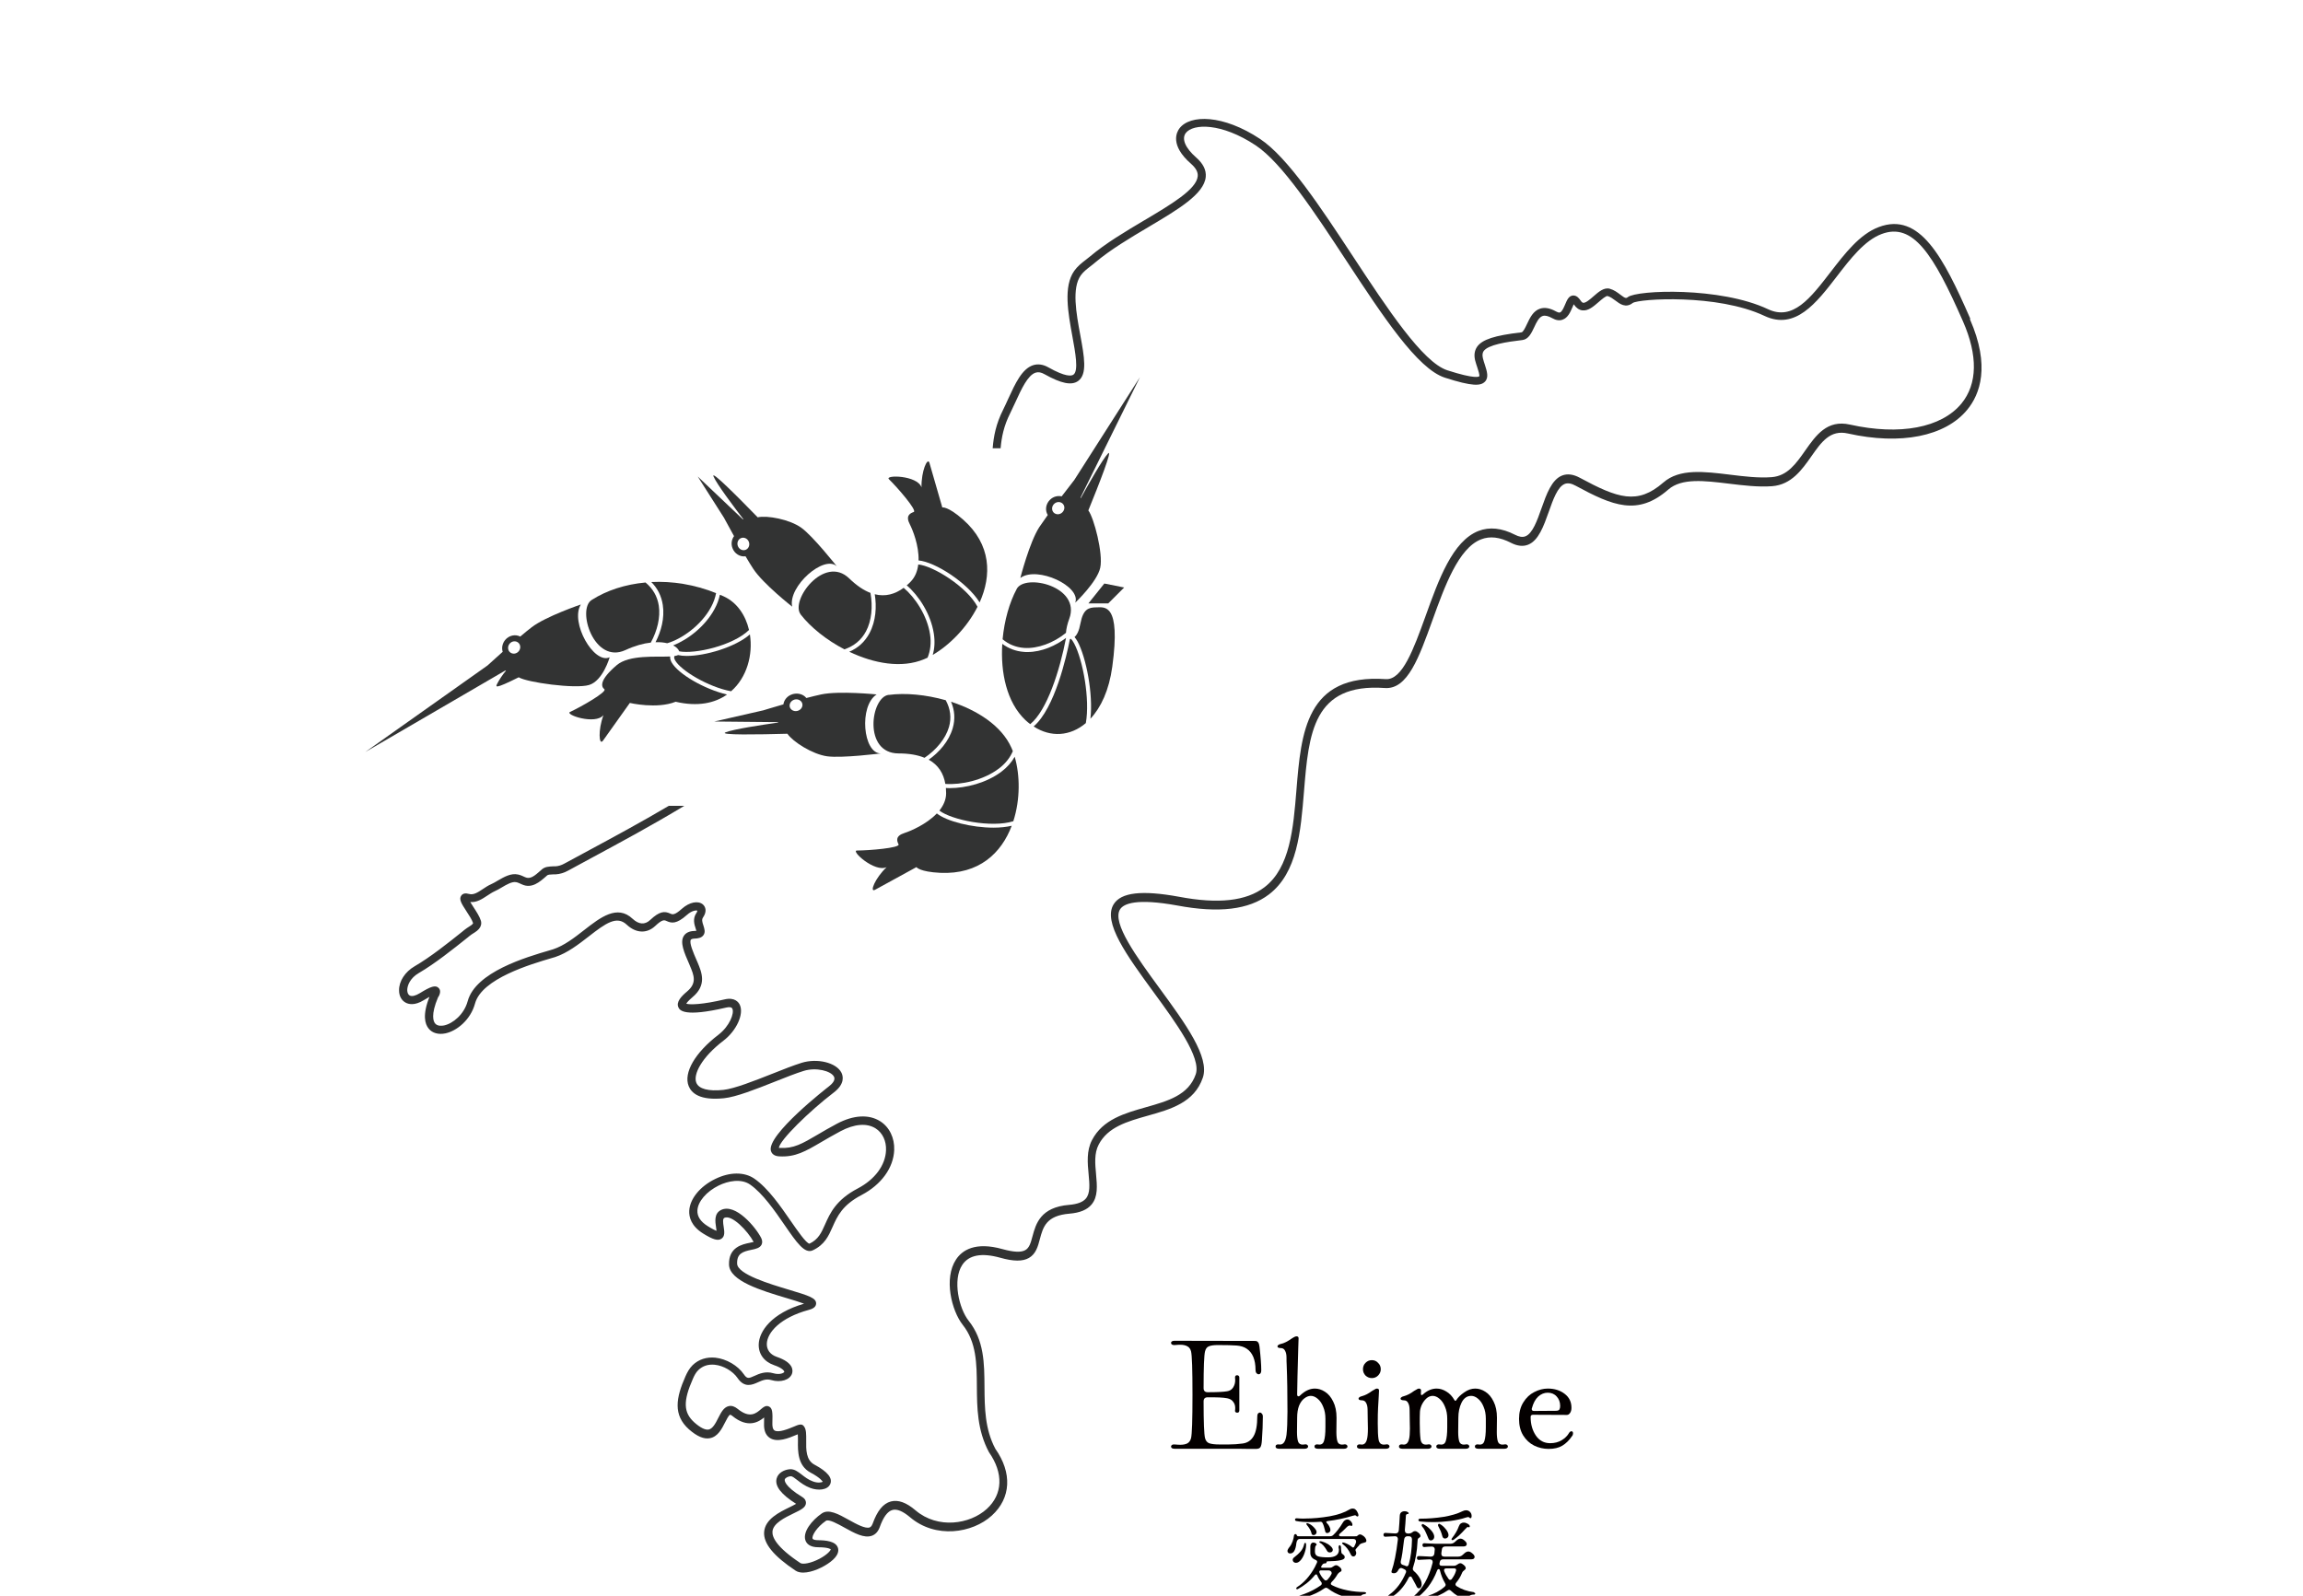 <svg width="290" height="201" viewBox="0 0 290 201" fill="none" xmlns="http://www.w3.org/2000/svg">
<g clip-path="url(#clip0_3736_15254)">
<path d="M248.1 40.13C244.72 32.4 241.73 26.65 236.58 28.6C234.18 29.5 232.31 31.93 230.5 34.28C227.96 37.58 225.76 40.43 222.62 38.94C216.62 36.11 206.14 36.52 204.99 37.42C204.76 37.6 204.66 37.59 204.03 37.11C203.66 36.83 203.25 36.52 202.71 36.37C201.98 36.17 201.3 36.76 200.65 37.33C200.22 37.71 199.68 38.17 199.37 38.14C199.26 38.13 199.15 38.03 199.03 37.85C198.9 37.67 198.59 37.18 198.06 37.22C197.54 37.27 197.32 37.79 197.09 38.34C196.92 38.73 196.7 39.27 196.43 39.36C196.3 39.4 196.1 39.32 195.96 39.24C195.19 38.81 194.54 38.69 193.95 38.87C193.06 39.15 192.65 40.04 192.28 40.82C192.07 41.27 191.8 41.83 191.59 41.86C188.21 42.25 186.64 42.76 186 43.68C185.68 44.15 185.59 44.72 185.75 45.38C185.83 45.69 185.93 46 186.03 46.29C186.14 46.63 186.35 47.26 186.27 47.4C186.23 47.44 185.78 47.78 182.25 46.64C179.14 45.63 174.69 38.86 170.38 32.31C166.34 26.17 162.17 19.82 158.67 17.5C154.03 14.42 149.86 14.4 148.52 16.17C148.18 16.62 147.27 18.27 149.98 20.63C150.59 21.17 150.87 21.68 150.82 22.2C150.67 23.85 147.48 25.74 144.11 27.74C141.72 29.16 139.24 30.63 137.25 32.31C137.08 32.45 136.9 32.59 136.72 32.73C136.2 33.13 135.67 33.55 135.27 34.12C133.88 36.08 134.5 39.43 135.04 42.38C135.41 44.41 135.84 46.71 135.17 47.19C134.92 47.37 134.17 47.49 132.01 46.27C131.34 45.89 130.69 45.81 130.09 46C128.69 46.46 127.85 48.29 126.96 50.23C126.75 50.69 126.54 51.16 126.32 51.6C125.41 53.4 125.12 54.97 125 56.46H126C126.12 55.08 126.39 53.67 127.21 52.04C127.43 51.59 127.65 51.11 127.87 50.64C128.63 48.98 129.42 47.26 130.4 46.94C130.74 46.83 131.1 46.89 131.52 47.13C133.63 48.31 134.93 48.58 135.76 47.99C136.94 47.14 136.54 44.96 136.03 42.19C135.52 39.43 134.95 36.31 136.09 34.69C136.41 34.24 136.86 33.89 137.34 33.52C137.53 33.37 137.72 33.23 137.9 33.07C139.83 31.44 142.27 29.99 144.63 28.59C148.38 26.36 151.63 24.44 151.83 22.28C151.91 21.43 151.51 20.62 150.65 19.86C149.26 18.65 148.76 17.49 149.32 16.75C150.23 15.56 153.8 15.44 158.12 18.31C161.44 20.51 165.56 26.78 169.54 32.84C174.14 39.84 178.49 46.46 181.94 47.57C185.44 48.7 186.46 48.61 186.98 48.08C187.51 47.55 187.23 46.74 186.98 45.95C186.89 45.68 186.8 45.4 186.73 45.12C186.61 44.62 186.73 44.37 186.82 44.23C187.38 43.42 189.73 43.06 191.71 42.83C192.48 42.73 192.84 41.96 193.19 41.22C193.48 40.59 193.79 39.95 194.26 39.8C194.56 39.7 194.97 39.8 195.47 40.08C195.93 40.34 196.36 40.41 196.75 40.27C197.44 40.04 197.75 39.29 198.01 38.69C198.06 38.58 198.12 38.44 198.17 38.32C198.18 38.34 198.19 38.35 198.2 38.37C198.49 38.79 198.84 39.04 199.24 39.09C200 39.19 200.66 38.6 201.31 38.04C201.68 37.72 202.24 37.23 202.44 37.29C202.79 37.39 203.11 37.63 203.42 37.86C203.97 38.28 204.72 38.85 205.6 38.16C206.4 37.63 216.24 36.98 222.19 39.79C226.06 41.62 228.72 38.17 231.29 34.83C233.01 32.59 234.8 30.28 236.93 29.48C240.88 27.98 243.47 32 247.18 40.47C249.08 44.79 249.01 48.37 246.99 50.83C244.47 53.89 239.22 54.88 232.95 53.48C230.07 52.83 228.67 54.83 227.31 56.76C226.16 58.4 225.08 59.94 223.11 60.1C221.46 60.23 219.63 60.01 217.86 59.79C214.58 59.39 211.49 59 209.46 60.77C206.19 63.62 203.74 62.77 198.92 60.17C198.12 59.74 197.38 59.64 196.72 59.89C195.39 60.4 194.74 62.24 194.11 64.02C193.56 65.58 192.99 67.19 192.09 67.55C191.73 67.69 191.3 67.63 190.78 67.36C189.11 66.5 187.55 66.34 186.17 66.88C182.91 68.16 181.17 72.97 179.5 77.63C178 81.78 176.58 85.68 174.5 85.54C164.44 84.84 163.84 92.3 163.25 99.52C162.86 104.32 162.45 109.29 159.23 111.75C156.94 113.5 153.41 113.89 148.45 112.95C143.78 112.1 141.17 112.4 140.24 113.89C138.82 116.16 141.94 120.42 145.24 124.94C148.08 128.82 151.29 133.22 150.57 135.32C149.66 137.95 147.06 138.68 144.31 139.46C141.63 140.22 138.86 141 137.51 143.6C136.8 144.95 136.95 146.51 137.08 147.89C137.2 149.18 137.3 150.29 136.74 150.96C136.36 151.41 135.68 151.67 134.64 151.76C131.01 152.05 130.44 154.16 130.02 155.7C129.8 156.52 129.63 157.17 129.11 157.46C128.57 157.77 127.64 157.72 126.26 157.34C122.77 156.36 121.14 157.5 120.39 158.64C118.81 161.02 119.83 165.09 121.22 166.86C122.97 169.06 122.99 171.76 123.01 174.61C123.03 177.32 123.05 180.13 124.53 182.91C126.38 185.55 126.28 188.22 124.26 190.06C122.13 192 118.1 192.62 115.3 190.25C114.12 189.24 113.1 188.88 112.18 189.12C111.21 189.38 110.47 190.29 109.89 191.91C109.75 192.3 109.57 192.36 109.51 192.39C108.97 192.59 107.82 191.96 106.89 191.44C105.58 190.71 104.34 190.03 103.48 190.63C102.21 191.51 101.09 192.94 101.41 193.98C101.54 194.4 101.93 194.89 103.07 194.89C104.34 194.89 104.6 195.14 104.61 195.14C104.61 195.29 104.18 195.81 103.21 196.33C102.09 196.92 101.09 197.07 100.79 196.88C97.79 194.89 97.22 193.63 97.27 192.92C97.34 191.87 98.84 191.15 99.93 190.62C100.86 190.17 101.47 189.88 101.49 189.31C101.49 189.11 101.43 188.81 101.02 188.56C98.7 187.15 98.8 186.44 98.82 186.36C98.87 186.14 99.26 185.96 99.58 185.94C99.58 185.94 99.58 185.94 99.59 185.94C99.77 185.94 100.08 186.18 100.4 186.43C100.82 186.76 101.35 187.16 102.04 187.42C103 187.78 104.2 187.7 104.54 186.94C104.88 186.19 104.22 185.37 102.57 184.49C101.48 183.91 101.5 182.59 101.52 181.43C101.52 180.66 101.54 180.05 101.24 179.66C100.97 179.27 100.56 179.44 99.95 179.7C99.32 179.96 98.01 180.51 97.52 180.17C97.28 180.01 97.25 179.58 97.26 179.26C97.3 177.91 97.28 177.37 96.83 177.16C96.44 176.97 96.11 177.25 95.82 177.5C95.23 178.01 94.42 178.71 92.89 177.46C92.51 177.15 92.14 177.03 91.77 177.11C91.13 177.25 90.8 177.91 90.44 178.61C90.12 179.25 89.75 179.96 89.24 180.06C88.81 180.14 88.2 179.84 87.45 179.18C86.05 177.93 86 176.49 87.26 173.65C87.43 173.26 87.64 172.85 87.94 172.57C88.49 172.04 89.18 171.82 90 171.9C91.1 172.01 92.28 172.7 92.88 173.58C93.75 174.86 94.73 174.43 95.44 174.11C95.98 173.87 96.48 173.64 97.12 173.83C98.3 174.18 99.48 173.81 99.74 173C99.86 172.61 99.93 171.63 97.82 170.91C97 170.63 96.54 170.03 96.56 169.26C96.61 167.83 98.26 165.96 101.85 164.99C102.1 164.92 102.76 164.74 102.77 164.19C102.77 163.51 101.96 163.23 99.38 162.46C96.94 161.73 92.87 160.51 92.82 159.17C92.78 157.9 93.51 157.65 94.63 157.42C95.17 157.31 95.69 157.2 95.9 156.77C96.02 156.52 96 156.24 95.85 155.93C95.18 154.6 92.61 151.5 90.79 152.41C89.9 152.85 90.06 153.9 90.17 154.6C90.19 154.73 90.22 154.89 90.23 155.03C90.05 154.97 89.71 154.81 89.1 154.43C88.21 153.87 87.78 153.21 87.82 152.46C87.88 151.34 88.96 150.08 90.51 149.32C91.67 148.75 93.32 148.42 94.45 149.2C96.05 150.31 97.58 152.53 98.81 154.32C100.32 156.51 101.32 157.96 102.34 157.49C103.85 156.78 104.33 155.69 104.84 154.54C105.44 153.19 106.06 151.79 108.51 150.51C110.98 149.21 112.51 147.1 112.6 144.86C112.66 143.32 111.99 141.95 110.82 141.22C109.4 140.33 107.47 140.44 105.39 141.54C104.45 142.04 103.66 142.5 102.97 142.91C101.01 144.06 99.94 144.69 98.2 144.59C98.14 144.59 98.1 144.58 98.08 144.59C98.13 143.66 101.95 139.93 104.99 137.61C106.45 136.5 106.15 135.49 105.95 135.1C105.3 133.84 102.92 133.26 100.94 133.87C99.92 134.19 98.62 134.7 97.24 135.25C95.01 136.13 92.49 137.13 91.09 137.28C89.21 137.48 87.99 137.16 87.68 136.37C87.27 135.35 88.32 133.2 91.1 131.08C92.74 129.83 93.7 127.73 93.16 126.57C93.02 126.26 92.54 125.58 91.25 125.88C88.51 126.53 86.85 126.58 86.42 126.42C86.48 126.31 86.66 126.06 87.18 125.62C89.04 124.08 88.37 122.48 87.83 121.2L87.73 120.97C87.32 120.03 86.76 118.74 86.99 118.37C87.05 118.28 87.23 118.23 87.49 118.22C87.84 118.21 88.33 118.15 88.58 117.79C88.85 117.41 88.7 116.98 88.58 116.59C88.42 116.12 88.34 115.82 88.54 115.54C89.04 114.8 88.85 114.23 88.52 113.93C87.91 113.4 86.8 113.63 85.86 114.47C84.93 115.3 84.69 115.2 84.4 115.07C83.67 114.74 83.05 114.77 81.87 115.88C81.2 116.51 80.43 116.45 79.65 115.72C77.72 113.91 75.61 115.55 73.57 117.14C72.32 118.12 71.02 119.12 69.65 119.57L69.25 119.69C66.21 120.58 59.89 122.43 58.89 126.11C58.44 127.78 57.02 128.93 55.92 129.16C55.62 129.22 55.09 129.27 54.79 128.91C54.58 128.66 54.22 127.84 55.16 125.62L55.28 125.43C55.49 124.98 55.46 124.64 55.2 124.41C54.82 124.07 54.27 124.23 52.86 125.1C52.32 125.43 51.86 125.54 51.59 125.39C51.4 125.29 51.29 125.04 51.28 124.72C51.28 124.12 51.65 123.19 52.74 122.56C54.78 121.37 57.07 119.54 58.91 118.07L59.1 117.91C59.27 117.77 59.49 117.62 59.79 117.44C60.68 116.88 60.65 116.28 60.55 115.96C60.39 115.43 59.98 114.81 59.59 114.21C59.48 114.04 59.34 113.82 59.22 113.62C60.04 113.69 60.74 113.22 61.36 112.81C61.68 112.6 61.98 112.4 62.29 112.26C62.57 112.14 62.87 111.96 63.18 111.78C63.8 111.41 64.51 111 65.02 111.12C65.22 111.16 65.47 111.28 65.71 111.39C66.96 111.98 67.97 111.08 68.78 110.37L68.89 110.27C69.02 110.16 69.23 110.15 69.7 110.13H69.98C70.5 110.1 71.03 109.94 71.54 109.66C72.54 109.11 73.61 108.53 74.75 107.92C78.1 106.11 82.05 103.99 86.17 101.5H84.22C80.64 103.61 77.23 105.45 74.28 107.04C73.14 107.65 72.06 108.23 71.06 108.78C70.68 108.99 70.3 109.1 69.94 109.12H69.67C69.09 109.15 68.63 109.16 68.22 109.52L68.11 109.62C67.29 110.35 66.76 110.78 66.13 110.49C65.84 110.35 65.52 110.21 65.23 110.15C64.34 109.95 63.45 110.47 62.66 110.93C62.39 111.09 62.12 111.25 61.87 111.36C61.48 111.53 61.13 111.76 60.79 111.99C60.17 112.4 59.63 112.76 59.07 112.6C58.61 112.47 58.29 112.53 58.09 112.8C57.75 113.26 58.12 113.83 58.73 114.77C59.07 115.29 59.45 115.87 59.57 116.27C59.58 116.31 59.49 116.45 59.23 116.61C58.9 116.82 58.65 116.99 58.45 117.15L58.26 117.31C56.45 118.76 54.19 120.56 52.21 121.71C51 122.41 50.23 123.6 50.25 124.75C50.25 125.45 50.56 126.01 51.08 126.29C51.43 126.48 52.19 126.7 53.36 125.98C53.66 125.8 53.89 125.66 54.08 125.56C53.17 127.84 53.51 128.99 53.98 129.56C54.44 130.13 55.21 130.34 56.09 130.16C57.52 129.86 59.26 128.46 59.82 126.39C60.67 123.26 66.85 121.45 69.49 120.67L69.9 120.55C71.45 120.04 72.88 118.93 74.14 117.95C76.29 116.27 77.67 115.3 78.92 116.47C80.08 117.56 81.46 117.62 82.51 116.63C83.42 115.77 83.65 115.88 83.94 116.01C84.56 116.29 85.18 116.42 86.49 115.25C87.19 114.62 87.74 114.66 87.81 114.7C87.81 114.72 87.81 114.83 87.68 115.02C87.2 115.73 87.44 116.47 87.6 116.95C87.63 117.04 87.67 117.15 87.69 117.24C87.64 117.25 87.56 117.26 87.43 117.26C86.8 117.28 86.36 117.49 86.11 117.88C85.59 118.69 86.14 119.95 86.81 121.48L86.87 121.63C87.39 122.86 87.79 123.83 86.5 124.9C85.82 125.47 85.09 126.21 85.44 126.91C85.6 127.22 86.07 128.17 91.45 126.91C91.87 126.81 92.13 126.86 92.22 127.05C92.49 127.63 91.87 129.26 90.46 130.34C87.52 132.59 86.05 135.13 86.72 136.8C87.07 137.68 88.12 138.65 91.17 138.33C92.71 138.17 95.19 137.19 97.58 136.24C98.94 135.7 100.22 135.19 101.2 134.89C102.77 134.4 104.65 134.89 105.02 135.62C105.24 136.06 104.77 136.54 104.34 136.87C104.26 136.93 96.46 142.98 97.08 144.98C97.15 145.21 97.38 145.61 98.1 145.65C100.15 145.78 101.46 145 103.44 143.84C104.12 143.44 104.9 142.99 105.83 142.49C107.58 141.56 109.15 141.43 110.26 142.13C111.13 142.68 111.62 143.71 111.57 144.89C111.5 146.77 110.17 148.56 108.02 149.69C105.26 151.13 104.51 152.84 103.9 154.21C103.43 155.27 103.06 156.11 101.93 156.65C101.52 156.61 100.41 155 99.6 153.83C98.32 151.98 96.74 149.67 94.99 148.46C93.73 147.59 91.88 147.6 90.04 148.51C88.14 149.44 86.87 151.01 86.79 152.5C86.75 153.29 87.02 154.42 88.54 155.37C89.78 156.14 90.4 156.32 90.84 156.03C91.31 155.72 91.22 155.12 91.13 154.54C91.04 153.98 90.99 153.51 91.21 153.4C92.13 152.94 94.15 155.03 94.9 156.43C94.77 156.47 94.57 156.51 94.41 156.54C93.47 156.73 91.73 157.09 91.8 159.3C91.87 161.35 95.86 162.55 99.07 163.51C99.82 163.73 100.69 164 101.25 164.21C97.13 165.41 95.59 167.7 95.54 169.32C95.5 170.54 96.22 171.52 97.47 171.95C98.62 172.34 98.78 172.74 98.76 172.79C98.71 172.95 98.16 173.2 97.38 172.97C96.4 172.68 95.6 173.03 95.01 173.3C94.3 173.62 94.08 173.71 93.68 173.12C92.92 172 91.47 171.16 90.08 171.01C88.97 170.9 87.98 171.22 87.22 171.95C86.8 172.36 86.54 172.86 86.32 173.35C85.12 176.06 84.73 178.23 86.76 180.04C87.78 180.93 88.64 181.3 89.4 181.15C90.4 180.96 90.9 179.96 91.3 179.17C91.48 178.82 91.77 178.23 91.94 178.2C91.96 178.2 92.05 178.21 92.22 178.35C94.18 179.95 95.53 179.11 96.22 178.54C96.22 178.73 96.22 178.99 96.21 179.33C96.18 180.17 96.42 180.76 96.91 181.1C97.85 181.75 99.32 181.14 100.29 180.73C100.35 180.7 100.41 180.68 100.46 180.66C100.48 180.91 100.48 181.26 100.48 181.53C100.46 182.76 100.44 184.62 102.06 185.48C103.41 186.2 103.57 186.62 103.6 186.63C103.5 186.73 102.97 186.83 102.35 186.59C101.8 186.39 101.36 186.05 100.97 185.75C100.48 185.37 100.03 185.02 99.46 185.06C98.78 185.11 97.97 185.5 97.79 186.25C97.56 187.19 98.35 188.22 100.25 189.42C100.03 189.55 99.7 189.71 99.44 189.84C98.13 190.48 96.33 191.35 96.22 192.98C96.12 194.41 97.42 196 100.19 197.84C100.45 198.01 100.78 198.08 101.14 198.08C102.24 198.08 103.69 197.41 104.57 196.73C105.58 195.96 105.64 195.34 105.51 194.95C105.23 194.11 103.95 194.01 103.02 194C102.63 194 102.36 193.92 102.32 193.79C102.21 193.44 102.83 192.37 104 191.56C104.35 191.31 105.51 191.95 106.35 192.42C107.57 193.1 108.83 193.8 109.81 193.43C110.26 193.26 110.58 192.9 110.78 192.35C111.23 191.08 111.77 190.35 112.39 190.19C112.96 190.04 113.7 190.35 114.6 191.11C117.81 193.84 122.44 193.13 124.89 190.9C127.32 188.69 127.47 185.52 125.34 182.49C124.01 179.99 123.99 177.3 123.97 174.71C123.95 171.68 123.93 168.82 121.97 166.35C120.77 164.84 119.91 161.21 121.18 159.31C122.01 158.07 123.61 157.77 125.95 158.42C127.62 158.89 128.77 158.9 129.56 158.45C130.44 157.95 130.7 157 130.94 156.08C131.35 154.55 131.74 153.11 134.67 152.87C135.99 152.76 136.9 152.38 137.45 151.72C138.28 150.73 138.15 149.36 138.02 147.91C137.9 146.61 137.77 145.27 138.35 144.17C139.5 141.95 141.95 141.26 144.53 140.53C147.41 139.72 150.39 138.88 151.46 135.75C152.36 133.16 149.27 128.93 146 124.46C143.18 120.6 139.98 116.23 141.04 114.54C141.5 113.81 143.12 113.13 148.22 114.05C153.48 115.04 157.26 114.59 159.79 112.66C163.37 109.93 163.79 104.74 164.2 99.72C164.8 92.37 165.33 86.02 174.38 86.66C177.26 86.87 178.69 82.79 180.39 78.09C181.92 73.85 183.65 69.05 186.49 67.94C187.61 67.5 188.85 67.64 190.28 68.38C191.07 68.78 191.78 68.86 192.42 68.61C193.74 68.09 194.39 66.25 195.02 64.48C195.57 62.92 196.14 61.3 197.05 60.95C197.42 60.81 197.87 60.88 198.41 61.18C203.1 63.72 206.22 65.02 210.08 61.66C211.77 60.19 214.65 60.55 217.7 60.92C219.52 61.14 221.4 61.37 223.15 61.24C225.59 61.05 226.92 59.15 228.09 57.48C229.36 55.67 230.46 54.1 232.69 54.6C239.34 56.09 244.96 54.97 247.72 51.61C249.31 49.68 250.66 46.13 248.06 40.21L248.1 40.13Z" fill="#323333"/>
<path d="M127.779 95.31C127.389 96.01 126.829 96.65 126.099 97.2C124.219 98.62 121.609 99.27 119.599 99.27C119.429 99.27 119.269 99.27 119.109 99.25C119.129 99.47 119.139 99.69 119.139 99.91C119.139 100.73 118.799 101.46 118.289 102.1C119.809 103.27 124.819 104.31 127.599 103.44C128.489 100.69 128.449 97.61 127.769 95.31H127.779Z" fill="#323333"/>
<path d="M119.759 88.39C120.219 89.46 120.299 90.58 119.969 91.72C119.479 93.4 118.249 94.76 116.949 95.69C118.179 96.37 118.819 97.44 119.039 98.74C120.999 98.88 123.809 98.3 125.789 96.8C126.619 96.17 127.199 95.42 127.539 94.61C127.479 94.46 127.429 94.32 127.359 94.18C126.119 91.41 123.079 89.47 119.759 88.39Z" fill="#323333"/>
<path d="M110.159 112.09L115.399 109.22C115.399 109.22 115.779 109.81 118.389 109.94C123.299 110.17 126.109 107.43 127.399 104.01C126.719 104.17 125.939 104.25 125.109 104.25C122.389 104.25 119.229 103.46 117.969 102.46C116.669 103.82 114.659 104.68 113.899 104.92C112.739 105.29 112.919 105.9 113.149 106.35C113.379 106.8 109.409 107.13 107.909 107.13C107.079 107.13 110.159 109.94 111.649 109.22C110.159 110.65 109.489 112.41 110.159 112.09Z" fill="#323333"/>
<path d="M111.912 87.52C109.632 87.79 108.662 94.9 113.152 94.9C114.502 94.9 115.572 95.1 116.422 95.45C117.922 94.44 119.072 93.02 119.492 91.59C119.832 90.43 119.682 89.29 119.092 88.2C116.592 87.49 113.992 87.25 111.912 87.53V87.52Z" fill="#323333"/>
<path d="M99.159 92.43C99.829 93.42 102.289 95 104.149 95.26C106.009 95.52 110.909 94.9 110.909 94.9C108.669 94.9 108.139 88.91 110.389 87.47C110.389 87.47 105.669 86.99 103.399 87.47C102.889 87.58 102.239 87.74 101.539 87.92C101.109 87.38 100.289 87.2 99.579 87.52C99.049 87.76 98.719 88.22 98.649 88.72C97.259 89.12 96.159 89.46 96.159 89.46C96.159 89.46 96.159 89.46 96.169 89.46L89.949 90.88L97.949 90.96C97.949 90.96 97.979 91 97.999 91.01C95.949 91.3 92.359 91.85 91.369 92.24C90.439 92.61 95.549 92.52 99.139 92.42L99.159 92.43ZM99.909 88.17C100.319 87.98 100.789 88.13 100.979 88.49C101.159 88.85 100.979 89.3 100.569 89.49C100.159 89.68 99.689 89.53 99.499 89.17C99.319 88.81 99.499 88.36 99.909 88.17Z" fill="#323333"/>
<path d="M115.058 64.49C114.568 64.66 114.008 64.981 114.568 66.04C114.928 66.74 115.728 68.721 115.668 70.591C117.758 70.781 121.828 73.4 123.358 75.88C124.878 72.51 124.858 68.591 121.258 65.43C119.338 63.74 118.658 63.92 118.658 63.92L117.028 58.27C116.788 57.59 116.008 59.321 116.038 61.38C115.498 59.84 111.358 59.8 111.938 60.361C112.988 61.38 115.538 64.32 115.058 64.49Z" fill="#323333"/>
<path d="M100.829 77.41C102.089 79.02 104.079 80.62 106.329 81.79C107.529 81.38 108.459 80.63 109.049 79.52C109.749 78.21 109.929 76.41 109.609 74.68C108.769 74.36 107.879 73.77 106.939 72.86C103.799 69.81 99.429 75.66 100.839 77.41H100.829Z" fill="#323333"/>
<path d="M109.491 79.75C108.911 80.84 108.051 81.62 106.941 82.09C110.031 83.57 113.541 84.22 116.371 83.03C116.511 82.97 116.651 82.91 116.801 82.84C117.161 81.97 117.281 80.97 117.111 79.88C116.741 77.5 115.211 75.23 113.791 74.04C112.711 74.84 111.501 75.19 110.151 74.85C110.401 76.39 110.311 78.2 109.491 79.75Z" fill="#323333"/>
<path d="M123.1 76.44C121.75 73.89 117.5 71.27 115.63 71.1C115.53 71.91 115.25 72.67 114.67 73.27C114.51 73.43 114.35 73.59 114.18 73.73C115.68 75.01 117.21 77.33 117.59 79.81C117.74 80.78 117.69 81.68 117.45 82.49C119.56 81.27 121.77 79.04 123.09 76.43L123.1 76.44Z" fill="#323333"/>
<path d="M87.871 60.04L91.221 65.3H91.211C91.211 65.3 91.741 66.29 92.431 67.53C92.131 67.94 92.031 68.5 92.231 69.03C92.491 69.75 93.201 70.17 93.881 70.07C94.241 70.68 94.581 71.24 94.861 71.66C96.101 73.55 99.751 76.41 99.751 76.41C99.201 73.84 103.811 69.82 105.381 71.34C105.381 71.34 102.391 67.55 100.911 66.48C99.431 65.41 96.581 64.89 95.411 65.16C92.971 62.65 89.461 59.12 89.851 60.02C90.261 60.98 92.391 63.81 93.621 65.42C93.601 65.42 93.571 65.42 93.551 65.42L87.891 60.05L87.871 60.04ZM94.301 68.26C94.451 68.67 94.261 69.12 93.881 69.26C93.491 69.4 93.061 69.18 92.911 68.77C92.761 68.36 92.951 67.91 93.331 67.77C93.721 67.63 94.151 67.85 94.301 68.26Z" fill="#323333"/>
<path d="M91.139 75.12C90.98 75.04 90.809 74.98 90.65 74.91C90.529 75.5 90.309 76.1 89.99 76.69C88.809 78.9 86.6 80.58 84.769 81.29C85.169 81.5 85.43 81.76 85.529 82.04C87.48 82.42 92.309 81.32 94.32 79.35C93.889 77.51 92.829 75.9 91.139 75.12Z" fill="#323333"/>
<path d="M84.93 82.63C84.87 82.76 84.88 82.94 85.01 83.17C85.73 84.46 89.2 86.54 92.06 87.07C94.06 85.33 94.83 82.46 94.43 79.91C92.59 81.51 88.85 82.62 86.46 82.62C86.05 82.62 85.7 82.58 85.39 82.51C85.28 82.57 85.12 82.6 84.93 82.63Z" fill="#323333"/>
<path d="M82.542 80.89C83.102 80.87 83.592 80.92 84.012 81.02C85.802 80.52 88.312 78.77 89.542 76.46C89.852 75.88 90.062 75.29 90.172 74.71C87.442 73.61 84.632 73.18 82.012 73.31C82.802 74.1 83.292 75.07 83.462 76.21C83.712 77.87 83.242 79.53 82.552 80.88L82.542 80.89Z" fill="#323333"/>
<path d="M78.758 81.88C79.948 81.33 81.018 81.04 81.948 80.94C82.778 79.44 83.178 77.73 82.958 76.3C82.778 75.11 82.208 74.14 81.288 73.37C78.748 73.6 76.398 74.36 74.508 75.57C72.608 76.75 74.788 83.72 78.758 81.88Z" fill="#323333"/>
<path d="M75.901 93.33L79.311 88.54C79.311 88.54 82.711 89.34 85.081 88.39C87.861 89.04 90.011 88.57 91.551 87.48C88.711 86.82 85.391 84.89 84.571 83.43C84.401 83.13 84.371 82.89 84.391 82.69C82.601 82.77 79.231 82.45 77.661 83.78C75.441 85.67 75.691 86.49 76.101 86.81C76.511 87.13 73.121 89.06 71.791 89.67C71.051 90.01 74.981 91.34 75.991 90.07C75.281 92 75.441 93.9 75.891 93.33H75.901Z" fill="#323333"/>
<path d="M63.64 84.45C63.64 84.45 63.69 84.47 63.71 84.48C63.28 84.99 62.86 85.63 62.63 86.08C62.4 86.53 62.19 86.87 65.32 85.31C66.33 85.95 72.42 86.8 74.17 86.28C75.93 85.76 76.77 82.79 76.77 82.79C74.78 83.71 71.76 78.38 73.14 76.14C73.14 76.14 68.75 77.63 66.96 79C66.55 79.31 66.05 79.72 65.51 80.18C64.9 79.86 64.1 80.02 63.61 80.61C63.25 81.05 63.15 81.61 63.3 82.1C62.24 83.04 61.41 83.8 61.41 83.8C61.41 83.8 61.41 83.8 61.42 83.8L46 94.72L63.64 84.45ZM64.17 81.08C64.45 80.74 64.93 80.68 65.25 80.94C65.57 81.2 65.6 81.69 65.32 82.03C65.04 82.37 64.56 82.43 64.24 82.17C63.92 81.91 63.89 81.42 64.17 81.08Z" fill="#323333"/>
<path d="M139.059 73.5L137.059 76H139.559L141.559 74L139.059 73.5Z" fill="#323333"/>
<path d="M128.02 74.2C127.11 75.89 126.47 78.16 126.25 80.52C127.02 81.17 127.92 81.53 128.95 81.61C130.65 81.73 132.67 80.99 134.23 79.71C134.26 79.19 134.43 78.51 134.64 77.95C136.17 73.85 129.05 72.2 128.02 74.19V74.2Z" fill="#323333"/>
<path d="M129.11 90.69C129.31 90.88 129.52 91.05 129.73 91.21C131.84 89.5 133.45 84.46 134.24 80.35C132.97 81.3 131.22 82.13 129.37 82.13C129.22 82.13 129.07 82.13 128.92 82.11C127.9 82.03 127 81.68 126.21 81.1C125.98 84.71 126.76 88.45 129.11 90.69Z" fill="#323333"/>
<path d="M140.059 84C141.169 75.88 139.059 76.5 138.059 76.5C137.059 76.5 136.389 76.75 136.059 78.5C135.879 79.48 135.609 79.98 135.309 80.24C135.439 80.4 135.569 80.58 135.699 80.82C136.769 82.82 137.669 87.38 137.309 90.53C138.639 89.11 139.659 86.93 140.059 83.99V84Z" fill="#323333"/>
<path d="M134.85 80.47C134.85 80.47 134.77 80.49 134.73 80.49C134.3 82.67 132.83 89.21 130.16 91.5C132.31 92.91 134.77 92.74 136.73 91.08C137.27 88.1 136.37 83.13 135.26 81.05C135.1 80.75 134.97 80.58 134.85 80.46V80.47Z" fill="#323333"/>
<path d="M128.498 72.79C130.628 71.25 136.168 73.86 135.398 75.91C135.398 75.91 138.168 73.29 138.548 71.5C138.928 69.71 137.758 65.25 137.048 64.29C138.368 61.05 140.188 56.41 139.518 57.13C138.808 57.89 137.068 60.98 136.088 62.75C136.078 62.73 136.068 62.71 136.058 62.68L143.548 47.5L135.238 60.52V60.51C135.238 60.51 134.548 61.39 133.688 62.52C133.198 62.41 132.638 62.54 132.228 62.94C131.678 63.47 131.568 64.28 131.938 64.87C131.528 65.44 131.148 65.98 130.868 66.4C129.638 68.3 128.488 72.78 128.488 72.78L128.498 72.79ZM132.738 63.47C133.058 63.16 133.538 63.16 133.828 63.45C134.118 63.75 134.088 64.23 133.768 64.54C133.448 64.85 132.968 64.85 132.678 64.56C132.398 64.26 132.418 63.78 132.738 63.47Z" fill="#323333"/>
<path d="M158.641 177.92C158.561 177.92 158.491 177.96 158.421 178.04C158.351 178.12 158.321 178.23 158.321 178.38C158.321 179.54 158.161 180.39 157.841 180.92C157.531 181.44 157.081 181.74 156.481 181.82C155.891 181.9 155.311 181.94 154.741 181.94H153.541C152.991 181.94 152.581 181.89 152.301 181.8C152.021 181.71 151.831 181.49 151.741 181.14C151.621 180.66 151.561 179.12 151.561 176.52C151.561 176.17 151.731 176 152.081 176C152.651 176 153.141 176 153.541 176.02C153.941 176.04 154.271 176.07 154.521 176.12C154.871 176.19 155.121 176.33 155.281 176.56C155.451 176.77 155.541 177.03 155.541 177.32C155.541 177.47 155.541 177.57 155.521 177.64C155.511 177.73 155.521 177.81 155.581 177.86C155.631 177.91 155.701 177.94 155.781 177.94C155.861 177.94 155.931 177.92 155.981 177.88C156.031 177.83 156.061 177.75 156.061 177.66V173.5C156.061 173.41 156.031 173.34 155.981 173.3C155.931 173.25 155.861 173.22 155.781 173.22C155.711 173.22 155.651 173.24 155.601 173.28C155.551 173.32 155.521 173.38 155.521 173.46V173.52C155.531 173.59 155.541 173.69 155.541 173.84C155.541 174.19 155.451 174.49 155.281 174.76C155.111 175.03 154.851 175.19 154.521 175.24C154.071 175.32 153.251 175.36 152.081 175.36C151.731 175.36 151.561 175.19 151.561 174.84C151.561 172.24 151.621 170.7 151.741 170.22C151.821 169.89 151.981 169.67 152.221 169.58C152.471 169.47 152.851 169.42 153.361 169.42C154.431 169.42 155.211 169.44 155.721 169.48C156.231 169.52 156.641 169.65 156.961 169.86C157.721 170.35 158.101 171.26 158.101 172.58C158.101 172.74 158.141 172.87 158.221 172.96C158.301 173.05 158.391 173.1 158.501 173.1C158.591 173.1 158.671 173.06 158.721 172.98C158.791 172.89 158.821 172.77 158.821 172.62C158.821 171.94 158.751 170.94 158.601 169.62C158.551 169.14 158.371 168.9 158.061 168.9L147.881 168.88C147.751 168.88 147.641 168.91 147.561 168.96C147.491 169.01 147.461 169.07 147.461 169.14C147.461 169.22 147.491 169.29 147.561 169.34C147.631 169.39 147.721 169.42 147.841 169.42H147.921C148.241 169.39 148.471 169.38 148.621 169.38C148.991 169.38 149.291 169.45 149.521 169.58C149.751 169.7 149.901 169.91 149.981 170.22C150.101 170.7 150.161 172.52 150.161 175.68C150.161 178.84 150.101 180.66 149.981 181.14C149.901 181.45 149.751 181.67 149.521 181.8C149.291 181.92 148.991 181.98 148.621 181.98C148.471 181.98 148.241 181.97 147.921 181.94C147.791 181.93 147.671 181.94 147.581 182C147.501 182.05 147.461 182.12 147.461 182.2C147.461 182.28 147.491 182.35 147.561 182.4C147.641 182.45 147.751 182.48 147.881 182.48H153.841C155.571 182.48 156.711 182.48 157.241 182.5H158.161C158.431 182.5 158.611 182.43 158.701 182.3C158.811 182.15 158.871 181.87 158.901 181.44C158.981 180.32 159.021 179.32 159.021 178.44C159.021 178.27 158.981 178.14 158.901 178.06C158.831 177.97 158.751 177.92 158.641 177.92Z" fill="#040000"/>
<path d="M172.749 173.58C173.059 173.58 173.319 173.47 173.529 173.26C173.759 173.03 173.869 172.77 173.869 172.46C173.869 172.15 173.759 171.87 173.529 171.66C173.319 171.43 173.059 171.32 172.749 171.32C172.439 171.32 172.179 171.43 171.949 171.66C171.739 171.87 171.629 172.14 171.629 172.46C171.629 172.78 171.739 173.03 171.949 173.26C172.179 173.47 172.439 173.58 172.749 173.58Z" fill="#040000"/>
<path d="M164.301 182.48C164.431 182.48 164.531 182.45 164.601 182.4C164.681 182.35 164.721 182.28 164.721 182.2C164.721 182.12 164.691 182.05 164.621 182C164.571 181.95 164.491 181.92 164.381 181.92L164.261 181.94C164.211 181.95 164.131 181.96 164.021 181.96C163.741 181.96 163.551 181.83 163.461 181.58C163.371 181.31 163.321 180.91 163.321 180.38L163.341 178.58C163.341 177.98 163.421 177.47 163.581 177.06C163.751 176.65 163.971 176.34 164.241 176.14C164.511 175.93 164.781 175.82 165.061 175.82C165.341 175.82 165.641 175.94 165.921 176.18C166.211 176.42 166.451 176.76 166.621 177.2C166.811 177.64 166.901 178.14 166.901 178.7V179.78C166.901 180.55 166.841 181.13 166.721 181.5C166.611 181.86 166.371 182.01 165.981 181.94C165.831 181.91 165.721 181.93 165.641 181.98C165.561 182.03 165.521 182.11 165.521 182.2C165.521 182.28 165.551 182.35 165.621 182.4C165.701 182.45 165.811 182.48 165.941 182.48H169.261C169.391 182.48 169.491 182.45 169.561 182.4C169.641 182.35 169.681 182.28 169.681 182.2C169.681 182.12 169.651 182.05 169.581 182C169.531 181.95 169.451 181.92 169.341 181.92L169.221 181.94C169.171 181.95 169.091 181.96 168.981 181.96C168.701 181.96 168.511 181.83 168.421 181.58C168.331 181.31 168.281 180.91 168.281 180.38L168.301 178.58C168.301 177.77 168.161 177.09 167.881 176.54C167.611 175.98 167.271 175.57 166.841 175.3C166.431 175.03 166.001 174.9 165.561 174.9C164.931 174.9 164.311 175.19 163.701 175.78C163.631 175.85 163.571 175.88 163.521 175.88C163.471 175.88 163.421 175.86 163.381 175.82C163.351 175.77 163.341 175.7 163.341 175.62C163.351 174.5 163.401 172.54 163.481 169.74L163.521 168.56C163.521 168.4 163.431 168.32 163.241 168.32C163.151 168.32 163.031 168.37 162.881 168.46C162.751 168.54 162.661 168.59 162.621 168.62C162.111 168.98 161.671 169.2 161.281 169.28C161.151 169.31 161.041 169.35 160.961 169.42C160.891 169.47 160.861 169.53 160.861 169.58C160.861 169.65 160.891 169.7 160.961 169.74C161.041 169.78 161.151 169.8 161.281 169.8C161.531 169.8 161.711 169.91 161.821 170.14C161.941 170.35 162.001 170.64 162.001 171C162.001 171.32 162.001 171.61 162.021 171.88C162.091 173.57 162.121 175.55 162.121 177.8C162.121 179.03 162.081 180 162.001 180.72C161.881 181.61 161.571 182.02 161.081 181.94C160.931 181.91 160.821 181.93 160.741 181.98C160.661 182.03 160.621 182.11 160.621 182.2C160.621 182.28 160.651 182.35 160.721 182.4C160.801 182.45 160.911 182.48 161.041 182.48H164.301Z" fill="#040000"/>
<path d="M174.851 182.4C174.931 182.35 174.971 182.28 174.971 182.2C174.971 182.12 174.941 182.05 174.871 182C174.821 181.95 174.741 181.92 174.631 181.92L174.511 181.94C174.441 181.95 174.361 181.96 174.271 181.96C174.071 181.96 173.921 181.91 173.811 181.8C173.701 181.69 173.631 181.53 173.591 181.3C173.521 180.9 173.491 180.23 173.491 179.28C173.491 178.47 173.501 177.81 173.531 177.32L173.611 175.94L173.651 175.14C173.651 174.98 173.561 174.9 173.371 174.9C173.291 174.9 173.181 174.95 173.051 175.04C172.921 175.12 172.821 175.17 172.771 175.2C172.331 175.53 171.901 175.75 171.491 175.86C171.361 175.89 171.251 175.93 171.171 176C171.101 176.05 171.071 176.11 171.071 176.16C171.071 176.23 171.101 176.28 171.171 176.32C171.251 176.36 171.361 176.38 171.491 176.38C171.741 176.38 171.921 176.49 172.031 176.72C172.151 176.93 172.211 177.22 172.211 177.58L172.231 178.92C172.241 179.16 172.251 179.5 172.251 179.94C172.251 180.55 172.211 181.01 172.131 181.3C172.001 181.81 171.731 182.02 171.331 181.94C171.181 181.91 171.071 181.93 170.991 181.98C170.911 182.03 170.871 182.11 170.871 182.2C170.871 182.28 170.901 182.35 170.971 182.4C171.051 182.45 171.161 182.48 171.291 182.48H174.551C174.681 182.48 174.781 182.45 174.851 182.4Z" fill="#040000"/>
<path d="M197.881 180.28C197.761 180.28 197.651 180.36 197.561 180.52C197.371 180.85 197.071 181.15 196.661 181.4C196.251 181.65 195.761 181.78 195.201 181.78C194.441 181.78 193.841 181.46 193.401 180.82C192.961 180.17 192.741 179.39 192.741 178.48C192.741 178.29 192.841 178.2 193.041 178.2L197.301 178.22C197.461 178.22 197.591 178.14 197.701 177.98C197.821 177.82 197.881 177.6 197.881 177.32C197.881 176.57 197.591 175.99 197.021 175.56C196.451 175.12 195.741 174.9 194.901 174.9C194.331 174.9 193.761 175.05 193.201 175.34C192.641 175.62 192.181 176.05 191.821 176.64C191.461 177.21 191.281 177.91 191.281 178.72C191.281 179.53 191.451 180.23 191.801 180.8C192.161 181.37 192.621 181.8 193.181 182.08C193.751 182.36 194.361 182.5 195.001 182.5C195.691 182.5 196.271 182.37 196.721 182.1C197.171 181.83 197.591 181.43 197.961 180.88C198.041 180.79 198.081 180.67 198.081 180.54C198.081 180.37 198.011 180.28 197.881 180.28ZM192.901 177.38C193.071 176.74 193.331 176.25 193.681 175.92C194.041 175.59 194.451 175.42 194.901 175.42C195.351 175.42 195.741 175.58 196.021 175.9C196.311 176.21 196.461 176.61 196.461 177.1C196.461 177.27 196.431 177.42 196.361 177.54C196.291 177.65 196.141 177.7 195.901 177.7L193.161 177.72C192.971 177.72 192.881 177.64 192.881 177.48C192.881 177.44 192.881 177.41 192.901 177.38Z" fill="#040000"/>
<path d="M189.54 181.92L189.42 181.94C189.37 181.95 189.29 181.96 189.18 181.96C188.9 181.96 188.71 181.83 188.62 181.58C188.53 181.31 188.48 180.91 188.48 180.38L188.5 178.58C188.5 177.77 188.36 177.09 188.08 176.54C187.81 175.98 187.47 175.57 187.04 175.3C186.63 175.03 186.2 174.9 185.76 174.9C185.29 174.9 184.83 175.06 184.38 175.38C183.93 175.69 183.59 176.01 183.38 176.36C183.3 176.48 183.22 176.47 183.14 176.34C182.87 175.87 182.54 175.52 182.14 175.28C181.74 175.03 181.33 174.9 180.9 174.9C180.29 174.9 179.71 175.15 179.16 175.66C179.09 175.71 179.03 175.73 178.98 175.72C178.94 175.69 178.92 175.63 178.92 175.54C178.93 175.42 178.94 175.29 178.94 175.14C178.94 174.98 178.85 174.9 178.66 174.9C178.58 174.9 178.47 174.95 178.34 175.04C178.21 175.12 178.11 175.17 178.06 175.2C177.62 175.53 177.19 175.75 176.78 175.86C176.65 175.89 176.54 175.93 176.46 176C176.39 176.05 176.36 176.11 176.36 176.16C176.36 176.23 176.39 176.28 176.46 176.32C176.54 176.36 176.65 176.38 176.78 176.38C177.03 176.38 177.21 176.49 177.32 176.72C177.44 176.93 177.5 177.22 177.5 177.58L177.52 178.92C177.53 179.16 177.54 179.5 177.54 179.94C177.54 180.55 177.5 181.01 177.42 181.3C177.29 181.81 177.02 182.02 176.62 181.94C176.47 181.91 176.36 181.93 176.28 181.98C176.2 182.03 176.16 182.11 176.16 182.2C176.16 182.28 176.19 182.35 176.26 182.4C176.34 182.45 176.45 182.48 176.58 182.48H179.84C179.97 182.48 180.07 182.45 180.14 182.4C180.22 182.35 180.26 182.28 180.26 182.2C180.26 182.12 180.23 182.05 180.16 182C180.11 181.95 180.03 181.92 179.92 181.92L179.8 181.94C179.73 181.95 179.65 181.96 179.56 181.96C179.36 181.96 179.21 181.91 179.1 181.8C178.99 181.69 178.92 181.53 178.88 181.3C178.81 180.77 178.78 180.09 178.78 179.26C178.78 178.69 178.78 178.23 178.8 177.9C178.8 177.65 178.87 177.35 179 177.02C179.15 176.69 179.34 176.41 179.58 176.18C179.83 175.94 180.11 175.82 180.4 175.82C180.69 175.82 180.98 175.94 181.26 176.18C181.55 176.42 181.79 176.76 181.96 177.2C182.15 177.64 182.24 178.14 182.24 178.7V179.78C182.24 180.55 182.18 181.13 182.06 181.5C181.95 181.86 181.71 182.01 181.32 181.94C181.17 181.91 181.06 181.93 180.98 181.98C180.9 182.03 180.86 182.11 180.86 182.2C180.86 182.28 180.89 182.35 180.96 182.4C181.04 182.45 181.15 182.48 181.28 182.48H184.6C184.73 182.48 184.83 182.45 184.9 182.4C184.98 182.35 185.02 182.28 185.02 182.2C185.02 182.12 184.99 182.05 184.92 182C184.87 181.95 184.79 181.92 184.68 181.92L184.56 181.94C184.51 181.95 184.43 181.96 184.32 181.96C184.04 181.96 183.85 181.83 183.76 181.58C183.67 181.31 183.62 180.91 183.62 180.38L183.64 178.58C183.64 177.87 183.77 177.24 184.04 176.68C184.32 176.11 184.73 175.82 185.26 175.82C185.55 175.82 185.84 175.94 186.12 176.18C186.41 176.42 186.65 176.76 186.82 177.2C187.01 177.64 187.1 178.14 187.1 178.7V179.78C187.1 180.55 187.04 181.13 186.92 181.5C186.81 181.86 186.57 182.01 186.18 181.94C186.03 181.91 185.92 181.93 185.84 181.98C185.76 182.03 185.72 182.11 185.72 182.2C185.72 182.28 185.75 182.35 185.82 182.4C185.9 182.45 186.01 182.48 186.14 182.48H189.46C189.59 182.48 189.69 182.45 189.76 182.4C189.84 182.35 189.88 182.28 189.88 182.2C189.88 182.12 189.85 182.05 189.78 182C189.73 181.95 189.65 181.92 189.54 181.92Z" fill="#040000"/>
<path d="M166.249 194.13C166.169 194.13 166.129 194.16 166.129 194.21C166.129 194.25 166.159 194.29 166.209 194.32C166.509 194.47 166.809 194.81 167.109 195.34C167.179 195.48 167.299 195.54 167.469 195.54C167.569 195.54 167.649 195.51 167.719 195.46C167.789 195.4 167.829 195.32 167.829 195.22C167.829 195.06 167.729 194.9 167.529 194.73C167.339 194.55 167.109 194.41 166.849 194.3C166.589 194.19 166.389 194.13 166.249 194.13Z" fill="#040000"/>
<path d="M164.291 194.37C164.291 194.37 164.251 194.41 164.241 194.44C164.151 194.84 164.001 195.17 163.771 195.42C163.551 195.68 163.271 195.93 162.941 196.18C162.841 196.26 162.781 196.36 162.781 196.48C162.781 196.58 162.821 196.67 162.891 196.74C162.971 196.81 163.071 196.85 163.191 196.85C163.411 196.85 163.631 196.72 163.841 196.45C164.051 196.18 164.211 195.85 164.321 195.47C164.441 195.09 164.491 194.75 164.461 194.45C164.461 194.41 164.451 194.38 164.421 194.37C164.401 194.35 164.371 194.33 164.351 194.33C164.331 194.33 164.301 194.34 164.281 194.37H164.291Z" fill="#040000"/>
<path d="M165.15 193.17C165.17 193.23 165.2 193.28 165.25 193.31C165.3 193.34 165.35 193.36 165.41 193.36C165.51 193.36 165.59 193.32 165.67 193.25C165.75 193.18 165.79 193.09 165.79 192.97C165.79 192.81 165.67 192.61 165.43 192.36C165.19 192.11 164.94 191.95 164.69 191.87C164.63 191.85 164.58 191.84 164.55 191.86C164.52 191.88 164.5 191.9 164.5 191.94C164.5 191.98 164.52 192.03 164.56 192.08C164.71 192.26 164.83 192.42 164.92 192.58C165.02 192.73 165.1 192.92 165.16 193.16L165.15 193.17Z" fill="#040000"/>
<path d="M171.131 194.62C171.271 194.48 171.431 194.4 171.601 194.36C171.621 194.36 171.671 194.34 171.741 194.32C171.821 194.3 171.891 194.28 171.961 194.25C172.021 194.21 172.061 194.15 172.061 194.06C172.061 193.96 172.011 193.84 171.921 193.7C171.821 193.56 171.681 193.44 171.491 193.34C171.391 193.29 171.311 193.27 171.251 193.27C171.151 193.27 171.071 193.31 171.001 193.38C170.941 193.44 170.881 193.48 170.821 193.5C170.761 193.5 170.671 193.51 170.541 193.51H168.871C168.691 193.51 168.611 193.46 168.611 193.35C168.611 193.29 168.651 193.22 168.741 193.15C169.011 192.92 169.291 192.66 169.571 192.37C169.711 192.23 169.841 192.15 169.971 192.15C170.011 192.15 170.051 192.15 170.081 192.17C170.101 192.17 170.111 192.19 170.121 192.19C170.141 192.19 170.161 192.2 170.181 192.2C170.201 192.2 170.221 192.2 170.251 192.18C170.281 192.16 170.301 192.11 170.301 192.05C170.301 191.96 170.271 191.86 170.201 191.75C170.131 191.64 170.041 191.54 169.921 191.46C169.841 191.41 169.761 191.39 169.671 191.39C169.571 191.39 169.461 191.42 169.361 191.49C169.261 191.55 169.181 191.64 169.121 191.74C168.701 192.44 168.281 192.99 167.861 193.37C167.761 193.46 167.641 193.5 167.491 193.5H163.511C163.451 193.5 163.401 193.5 163.371 193.48C163.351 193.46 163.331 193.43 163.311 193.4C163.291 193.36 163.271 193.32 163.251 193.29C163.231 193.25 163.191 193.23 163.131 193.23C163.081 193.23 163.041 193.25 163.001 193.29C162.971 193.32 162.951 193.36 162.941 193.41C162.921 193.62 162.871 193.86 162.771 194.14C162.671 194.41 162.551 194.64 162.391 194.84C162.311 194.94 162.241 195.03 162.191 195.13C162.141 195.22 162.121 195.29 162.121 195.36C162.121 195.45 162.151 195.52 162.221 195.59C162.281 195.65 162.361 195.67 162.461 195.67C162.681 195.67 162.861 195.56 162.981 195.35C163.111 195.13 163.201 194.8 163.241 194.37C163.291 194.02 163.441 193.84 163.701 193.84H170.381C170.501 193.84 170.591 193.87 170.661 193.92C170.721 193.98 170.761 194.05 170.761 194.15C170.761 194.22 170.761 194.28 170.741 194.32C170.681 194.5 170.601 194.66 170.521 194.82C170.481 194.88 170.441 194.92 170.391 194.92C170.341 194.92 170.301 194.9 170.271 194.87C170.081 194.71 169.871 194.57 169.631 194.46C169.391 194.35 169.231 194.29 169.141 194.29C169.101 194.29 169.071 194.29 169.041 194.31C169.021 194.33 169.001 194.35 169.001 194.38C169.001 194.41 169.041 194.46 169.111 194.52C169.511 194.81 169.831 195.22 170.081 195.77C170.161 195.95 170.271 196.05 170.421 196.05C170.521 196.05 170.601 196.01 170.671 195.93C170.741 195.84 170.781 195.74 170.781 195.62C170.781 195.55 170.761 195.46 170.721 195.37C170.701 195.32 170.681 195.28 170.681 195.25C170.681 195.2 170.701 195.16 170.731 195.12C170.881 194.92 171.031 194.76 171.171 194.63L171.131 194.62Z" fill="#040000"/>
<path d="M164.32 191.28C163.94 191.28 163.61 191.27 163.31 191.24C163.23 191.24 163.17 191.24 163.13 191.28C163.09 191.31 163.07 191.35 163.07 191.4C163.07 191.45 163.09 191.49 163.12 191.53C163.15 191.56 163.2 191.58 163.26 191.59C163.7 191.68 164.31 191.72 165.1 191.72C165.48 191.72 165.86 191.71 166.25 191.68C166.39 191.66 166.48 191.72 166.54 191.84C166.61 191.98 166.67 192.12 166.71 192.26C166.75 192.4 166.81 192.61 166.88 192.9C166.91 193.04 167 193.1 167.14 193.1C167.24 193.1 167.32 193.06 167.4 192.99C167.49 192.92 167.53 192.82 167.53 192.7C167.53 192.59 167.49 192.46 167.41 192.3C167.34 192.14 167.24 192 167.11 191.87C167.05 191.81 167.01 191.75 167.01 191.7C167.01 191.64 167.07 191.6 167.19 191.59C168.26 191.46 169.32 191.24 170.36 190.92C170.5 190.88 170.58 190.86 170.62 190.86C170.68 190.86 170.72 190.88 170.75 190.91C170.81 190.97 170.86 191.01 170.92 191.01C170.96 191.01 170.99 191 171.02 190.97C171.04 190.94 171.06 190.9 171.06 190.85C171.06 190.74 171.02 190.63 170.95 190.5C170.89 190.36 170.81 190.24 170.69 190.14C170.59 190.05 170.47 190.01 170.33 190.01C170.19 190.01 170.05 190.05 169.93 190.13C169.31 190.51 168.48 190.8 167.43 190.99C166.38 191.17 165.34 191.27 164.31 191.27L164.32 191.28Z" fill="#040000"/>
<path d="M171.89 200.53C171.12 200.53 170.37 200.46 169.65 200.31C168.93 200.17 168.29 199.95 167.74 199.67C167.64 199.62 167.58 199.56 167.58 199.48C167.58 199.41 167.62 199.34 167.69 199.26C167.99 198.96 168.23 198.64 168.41 198.32C168.47 198.23 168.52 198.17 168.57 198.13C168.62 198.08 168.68 198.03 168.76 197.99C168.82 197.96 168.87 197.93 168.89 197.91C168.91 197.88 168.93 197.83 168.93 197.77C168.93 197.59 168.78 197.41 168.47 197.22C168.4 197.17 168.32 197.15 168.24 197.15C168.14 197.15 168.05 197.19 167.96 197.26C167.86 197.33 167.78 197.38 167.7 197.42C167.62 197.45 167.53 197.47 167.44 197.47H166.52C166.52 197.47 166.43 197.47 166.4 197.45C166.38 197.43 166.36 197.4 166.36 197.37C166.36 197.33 166.37 197.29 166.4 197.26C166.47 197.14 166.54 197.05 166.59 197C166.65 196.94 166.73 196.92 166.83 196.92C166.96 196.92 167.03 196.88 167.03 196.81C167.03 196.79 167.05 196.77 167.05 196.75C167.05 196.72 167.07 196.69 167.09 196.68C167.11 196.67 167.13 196.66 167.17 196.66C168.61 196.64 169.33 196.48 169.33 196.17C169.33 196.06 169.31 195.98 169.27 195.93C169.23 195.88 169.17 195.83 169.09 195.77C168.99 195.71 168.93 195.65 168.92 195.58C168.9 195.47 168.89 195.34 168.87 195.18C168.87 195.03 168.86 194.93 168.86 194.88C168.86 194.8 168.83 194.74 168.8 194.7C168.78 194.65 168.74 194.63 168.7 194.63C168.66 194.63 168.63 194.65 168.6 194.69C168.58 194.73 168.56 194.79 168.56 194.86V194.96C168.59 195.07 168.6 195.16 168.6 195.21C168.6 195.84 168.14 196.16 167.23 196.16C166.69 196.16 166.27 196.12 165.99 196.04C165.72 195.95 165.58 195.76 165.58 195.45C165.58 194.97 165.62 194.71 165.71 194.67C165.77 194.64 165.79 194.59 165.79 194.54C165.79 194.49 165.76 194.44 165.69 194.4C165.63 194.35 165.55 194.32 165.44 194.3C165.3 194.28 165.2 194.32 165.12 194.42C165.04 194.51 165 194.63 165 194.79V195.59C165 196.01 165.22 196.31 165.66 196.48C165.8 196.54 165.86 196.62 165.86 196.72C165.86 196.75 165.85 196.8 165.82 196.86C165.7 197.12 165.61 197.3 165.56 197.4C165.27 197.94 164.93 198.43 164.53 198.88C164.13 199.32 163.73 199.66 163.34 199.9C163.26 199.96 163.22 200.01 163.22 200.07C163.22 200.1 163.23 200.13 163.26 200.15C163.28 200.17 163.32 200.17 163.36 200.17C163.39 200.17 163.43 200.16 163.47 200.13C163.79 199.96 164.14 199.73 164.53 199.43C164.91 199.13 165.26 198.78 165.57 198.4C165.63 198.34 165.68 198.3 165.73 198.3C165.79 198.3 165.84 198.34 165.87 198.43C165.99 198.72 166.15 198.99 166.36 199.25C166.42 199.31 166.44 199.39 166.44 199.47C166.44 199.56 166.4 199.63 166.31 199.69C165.7 200.12 165.01 200.49 164.22 200.78C163.44 201.08 162.74 201.23 162.1 201.25C162.04 201.25 161.99 201.26 161.96 201.29C161.93 201.32 161.91 201.35 161.91 201.39C161.91 201.43 161.93 201.46 161.96 201.49C162 201.52 162.05 201.54 162.1 201.54H162.11C162.95 201.51 163.77 201.37 164.58 201.12C165.39 200.87 166.12 200.52 166.78 200.06C166.85 200.01 166.92 199.99 166.98 199.99C167.06 199.99 167.13 200.02 167.2 200.07C167.74 200.49 168.36 200.81 169.06 201.05C169.76 201.3 170.42 201.42 171.06 201.42C171.11 201.42 171.15 201.4 171.18 201.37C171.22 201.34 171.24 201.29 171.25 201.24C171.25 201.14 171.32 201.05 171.43 200.95C171.55 200.85 171.69 200.8 171.86 200.78C171.91 200.78 171.95 200.76 171.98 200.73C172.01 200.71 172.03 200.68 172.03 200.66C172.03 200.63 172.01 200.6 171.98 200.58C171.96 200.56 171.92 200.56 171.86 200.56L171.89 200.53ZM167.17 198.96C167.1 199.03 167.03 199.07 166.95 199.07C166.87 199.07 166.81 199.04 166.75 198.97C166.48 198.7 166.28 198.4 166.15 198.08C166.13 198.03 166.13 198 166.13 197.97C166.13 197.92 166.15 197.88 166.18 197.85C166.22 197.82 166.27 197.8 166.34 197.8H167.28C167.39 197.8 167.49 197.83 167.57 197.9C167.65 197.96 167.69 198.04 167.69 198.14C167.69 198.19 167.68 198.24 167.65 198.28C167.56 198.48 167.41 198.7 167.18 198.95L167.17 198.96Z" fill="#040000"/>
<path d="M184.671 191.86C184.551 191.8 184.431 191.78 184.311 191.78C184.171 191.78 184.051 191.82 183.941 191.9C183.841 191.97 183.761 192.09 183.701 192.25C183.531 192.73 183.251 193.22 182.851 193.73C182.801 193.79 182.781 193.84 182.781 193.89C182.781 193.95 182.821 193.99 182.901 193.99C182.951 193.99 183.011 193.97 183.081 193.92C183.341 193.73 183.581 193.54 183.791 193.34C184.011 193.14 184.231 192.91 184.471 192.64C184.611 192.49 184.701 192.4 184.751 192.36C184.801 192.33 184.851 192.33 184.911 192.36C184.951 192.38 184.991 192.38 185.021 192.36C185.061 192.34 185.081 192.3 185.081 192.25C185.081 192.19 185.051 192.13 185.001 192.07C184.911 191.98 184.811 191.91 184.691 191.87L184.671 191.86Z" fill="#040000"/>
<path d="M178.451 199.92C178.501 200.02 178.571 200.06 178.671 200.06C178.761 200.06 178.841 200.02 178.911 199.93C178.981 199.83 179.021 199.71 179.021 199.57C179.021 199.29 178.931 199 178.741 198.71C178.561 198.41 178.331 198.13 178.041 197.89C177.941 197.8 177.901 197.71 177.901 197.61C177.901 197.59 177.901 197.54 177.921 197.48C178.251 196.5 178.441 195.38 178.501 194.12C178.501 193.96 178.531 193.85 178.571 193.8C178.621 193.74 178.681 193.7 178.751 193.66C178.831 193.61 178.871 193.55 178.871 193.47C178.871 193.29 178.721 193.11 178.411 192.92C178.351 192.88 178.281 192.86 178.181 192.86C178.071 192.86 177.981 192.89 177.901 192.96C177.741 193.1 177.561 193.16 177.371 193.16H177.311C177.171 193.16 177.071 193.12 177.001 193.05C176.931 192.97 176.901 192.86 176.901 192.71C176.951 192.21 176.991 191.63 177.031 190.95C177.031 190.89 177.041 190.84 177.071 190.79C177.101 190.74 177.141 190.71 177.191 190.71C177.321 190.71 177.381 190.67 177.381 190.6C177.381 190.54 177.331 190.49 177.221 190.43C177.121 190.37 177.001 190.35 176.861 190.35C176.701 190.35 176.561 190.4 176.441 190.49C176.331 190.59 176.271 190.73 176.261 190.93C176.231 191.59 176.191 192.2 176.141 192.74C176.121 193.01 175.971 193.15 175.711 193.15L174.771 193.1L174.461 193.08C174.381 193.08 174.321 193.09 174.271 193.14C174.231 193.19 174.211 193.25 174.211 193.32C174.211 193.38 174.231 193.44 174.271 193.5C174.321 193.55 174.381 193.57 174.461 193.56C174.881 193.54 175.291 193.52 175.671 193.5C175.801 193.5 175.891 193.54 175.951 193.62C176.011 193.7 176.041 193.81 176.021 193.94C175.821 195.64 175.561 196.95 175.231 197.88C175.201 197.98 175.211 198.05 175.271 198.1C175.331 198.14 175.421 198.16 175.531 198.16C175.761 198.16 175.931 198.04 176.051 197.81C176.151 197.6 176.281 197.5 176.421 197.5C176.471 197.5 176.521 197.51 176.581 197.54C176.721 197.6 176.831 197.65 176.921 197.71C177.021 197.77 177.061 197.85 177.061 197.95C177.061 198.01 177.051 198.06 177.021 198.11C176.531 199.29 175.841 200.21 174.961 200.85C174.861 200.92 174.791 200.98 174.741 201.03C174.691 201.08 174.671 201.12 174.671 201.16C174.671 201.26 174.731 201.32 174.851 201.32C174.951 201.32 175.061 201.28 175.161 201.21C176.081 200.67 176.821 199.85 177.371 198.75C177.431 198.63 177.511 198.57 177.601 198.57C177.681 198.57 177.751 198.62 177.801 198.73C177.911 198.91 178.061 199.2 178.261 199.58L178.441 199.94L178.451 199.92ZM177.381 197.06C177.351 197.2 177.271 197.28 177.151 197.28C177.101 197.28 177.051 197.27 177.011 197.24C176.911 197.19 176.801 197.16 176.701 197.13C176.481 197.07 176.381 196.95 176.381 196.77C176.381 196.71 176.381 196.67 176.391 196.64C176.531 196.09 176.661 195.22 176.791 194.05C176.821 193.68 176.971 193.5 177.251 193.5H177.391C177.661 193.5 177.801 193.64 177.801 193.93C177.781 195.11 177.651 196.15 177.391 197.06H177.381Z" fill="#040000"/>
<path d="M185.619 200.55C184.759 200.44 184.029 200.18 183.409 199.78C183.319 199.72 183.279 199.65 183.279 199.56C183.279 199.49 183.309 199.42 183.359 199.36C183.669 198.99 183.909 198.6 184.079 198.18C184.119 198.08 184.159 198 184.209 197.94C184.269 197.88 184.329 197.83 184.399 197.77C184.459 197.72 184.509 197.68 184.529 197.65C184.549 197.62 184.569 197.57 184.569 197.52C184.569 197.34 184.419 197.16 184.109 196.97C184.039 196.92 183.959 196.9 183.879 196.9C183.779 196.9 183.689 196.94 183.599 197.01C183.499 197.08 183.419 197.13 183.339 197.17C183.259 197.21 183.169 197.22 183.079 197.22H181.539C181.439 197.22 181.359 197.19 181.309 197.14C181.259 197.08 181.249 196.99 181.269 196.89C181.299 196.77 181.319 196.69 181.329 196.65C181.379 196.49 181.519 196.41 181.759 196.41H183.629H185.269C185.409 196.41 185.509 196.38 185.579 196.33C185.649 196.27 185.689 196.2 185.689 196.11C185.689 196.01 185.649 195.91 185.559 195.81C185.459 195.7 185.339 195.6 185.219 195.52C185.119 195.46 185.009 195.42 184.909 195.42C184.729 195.42 184.549 195.51 184.369 195.68C184.249 195.8 184.129 195.9 184.019 195.97C183.919 196.03 183.779 196.07 183.619 196.07H181.899C181.769 196.07 181.669 196.04 181.599 195.99C181.539 195.93 181.499 195.84 181.499 195.73C181.499 195.67 181.499 195.58 181.519 195.48C181.539 195.38 181.549 195.28 181.559 195.2C181.579 194.93 181.729 194.79 181.989 194.79H182.639H184.279C184.419 194.79 184.519 194.76 184.589 194.71C184.659 194.65 184.699 194.58 184.699 194.49C184.699 194.39 184.659 194.29 184.569 194.19C184.469 194.08 184.349 193.98 184.229 193.9C184.129 193.84 184.019 193.8 183.919 193.8C183.739 193.8 183.559 193.89 183.379 194.06C183.259 194.18 183.139 194.28 183.029 194.35C182.929 194.41 182.789 194.45 182.629 194.45H180.819C180.549 194.45 180.159 194.43 179.659 194.4L179.369 194.38C179.289 194.38 179.229 194.39 179.179 194.44C179.139 194.49 179.119 194.55 179.119 194.62C179.119 194.68 179.139 194.74 179.179 194.8C179.229 194.85 179.289 194.87 179.369 194.86L179.829 194.82C180.069 194.8 180.219 194.8 180.289 194.8C180.409 194.8 180.499 194.83 180.569 194.9C180.629 194.96 180.669 195.04 180.669 195.15C180.669 195.27 180.649 195.45 180.619 195.69C180.579 195.95 180.429 196.07 180.159 196.07C179.699 196.05 179.309 196.03 178.979 196.01C178.839 196.01 178.739 196.01 178.669 196C178.589 196 178.529 196.01 178.479 196.06C178.439 196.11 178.419 196.17 178.419 196.24C178.419 196.3 178.439 196.36 178.479 196.42C178.529 196.47 178.589 196.49 178.669 196.48L178.929 196.46C179.269 196.44 179.629 196.42 179.999 196.41C180.269 196.41 180.409 196.52 180.409 196.75C180.409 196.77 180.409 196.82 180.389 196.88C180.169 197.78 179.849 198.6 179.429 199.34C179.019 200.07 178.539 200.64 177.989 201.07C177.849 201.17 177.789 201.28 177.789 201.38C177.789 201.42 177.799 201.45 177.829 201.48C177.859 201.5 177.899 201.52 177.949 201.52C178.009 201.52 178.099 201.49 178.199 201.42C178.809 201.01 179.349 200.5 179.819 199.9C180.289 199.28 180.679 198.59 180.969 197.81C180.989 197.76 181.009 197.72 181.039 197.69C181.079 197.66 181.119 197.64 181.159 197.64C181.239 197.64 181.299 197.7 181.329 197.83C181.469 198.4 181.679 198.93 181.979 199.44C182.019 199.52 182.039 199.58 182.039 199.63C182.039 199.7 181.999 199.77 181.919 199.85C181.299 200.39 180.589 200.77 179.769 201.01C179.569 201.07 179.469 201.15 179.469 201.26C179.469 201.3 179.489 201.33 179.529 201.36C179.579 201.39 179.639 201.41 179.709 201.41C179.789 201.41 179.849 201.41 179.899 201.39C180.829 201.14 181.619 200.79 182.289 200.33C182.359 200.28 182.429 200.26 182.489 200.26C182.559 200.26 182.629 200.3 182.709 200.37C183.229 200.87 183.849 201.24 184.569 201.5C184.649 201.52 184.709 201.52 184.739 201.48C184.769 201.45 184.799 201.39 184.809 201.3C184.829 201.19 184.909 201.08 185.059 200.99C185.219 200.89 185.399 200.85 185.599 200.85C185.659 200.85 185.699 200.84 185.719 200.81C185.749 200.79 185.769 200.77 185.769 200.74C185.769 200.7 185.749 200.66 185.719 200.63C185.689 200.61 185.639 200.59 185.589 200.58L185.619 200.55ZM182.609 199C182.529 199 182.459 198.96 182.409 198.88C182.189 198.58 181.999 198.26 181.859 197.9C181.839 197.84 181.839 197.8 181.839 197.78C181.839 197.71 181.859 197.65 181.909 197.61C181.959 197.57 182.029 197.55 182.109 197.55H183.129C183.279 197.56 183.359 197.62 183.359 197.74C183.359 197.8 183.339 197.89 183.299 197.99C183.219 198.25 183.069 198.53 182.839 198.85C182.779 198.95 182.709 198.99 182.609 198.99V199Z" fill="#040000"/>
<path d="M181.338 191.97C181.338 191.97 181.258 191.93 181.228 191.93C181.178 191.93 181.148 191.95 181.118 191.98C181.098 192.01 181.078 192.05 181.078 192.1C181.078 192.12 181.078 192.15 181.098 192.2C181.248 192.49 181.358 192.71 181.418 192.86C181.478 193.01 181.558 193.24 181.638 193.54C181.658 193.62 181.708 193.68 181.768 193.73C181.828 193.77 181.898 193.79 181.968 193.79C182.078 193.79 182.178 193.75 182.268 193.67C182.358 193.59 182.398 193.49 182.398 193.36C182.398 193.31 182.398 193.27 182.388 193.24C182.338 193.01 182.208 192.77 181.988 192.53C181.778 192.28 181.558 192.09 181.318 191.97H181.338Z" fill="#040000"/>
<path d="M179.262 192C179.262 192 179.192 191.96 179.162 191.96C179.122 191.96 179.082 191.98 179.052 192.02C179.032 192.05 179.012 192.09 179.012 192.13C179.012 192.16 179.032 192.2 179.062 192.25C179.222 192.43 179.342 192.61 179.432 192.79C179.522 192.96 179.632 193.22 179.782 193.57L179.882 193.81C179.942 193.95 180.042 194.03 180.182 194.03C180.282 194.03 180.382 193.99 180.472 193.9C180.562 193.8 180.602 193.69 180.602 193.55C180.602 193.53 180.602 193.47 180.582 193.39C180.522 193.16 180.372 192.91 180.122 192.66C179.882 192.4 179.592 192.18 179.262 192Z" fill="#040000"/>
<path d="M185.309 191.05C185.329 190.8 185.269 190.61 185.129 190.46C184.999 190.31 184.829 190.23 184.609 190.23C184.469 190.23 184.319 190.27 184.179 190.34C183.549 190.66 182.739 190.9 181.769 191.06C180.789 191.21 179.819 191.29 178.839 191.29C178.769 191.29 178.709 191.31 178.669 191.34C178.629 191.36 178.609 191.4 178.609 191.45C178.609 191.5 178.629 191.54 178.669 191.58C178.709 191.61 178.759 191.63 178.829 191.64C179.389 191.7 179.929 191.72 180.439 191.72C181.169 191.72 181.899 191.67 182.619 191.58C183.349 191.48 184.009 191.34 184.609 191.14C184.749 191.1 184.829 191.08 184.869 191.08C184.929 191.08 184.969 191.1 184.999 191.13C185.059 191.19 185.119 191.23 185.169 191.23C185.239 191.23 185.289 191.17 185.299 191.06L185.309 191.05Z" fill="#040000"/>
</g>
<defs>
<clipPath id="clip0_3736_15254">
<rect width="290" height="201" fill="white"/>
</clipPath>
</defs>
</svg>
